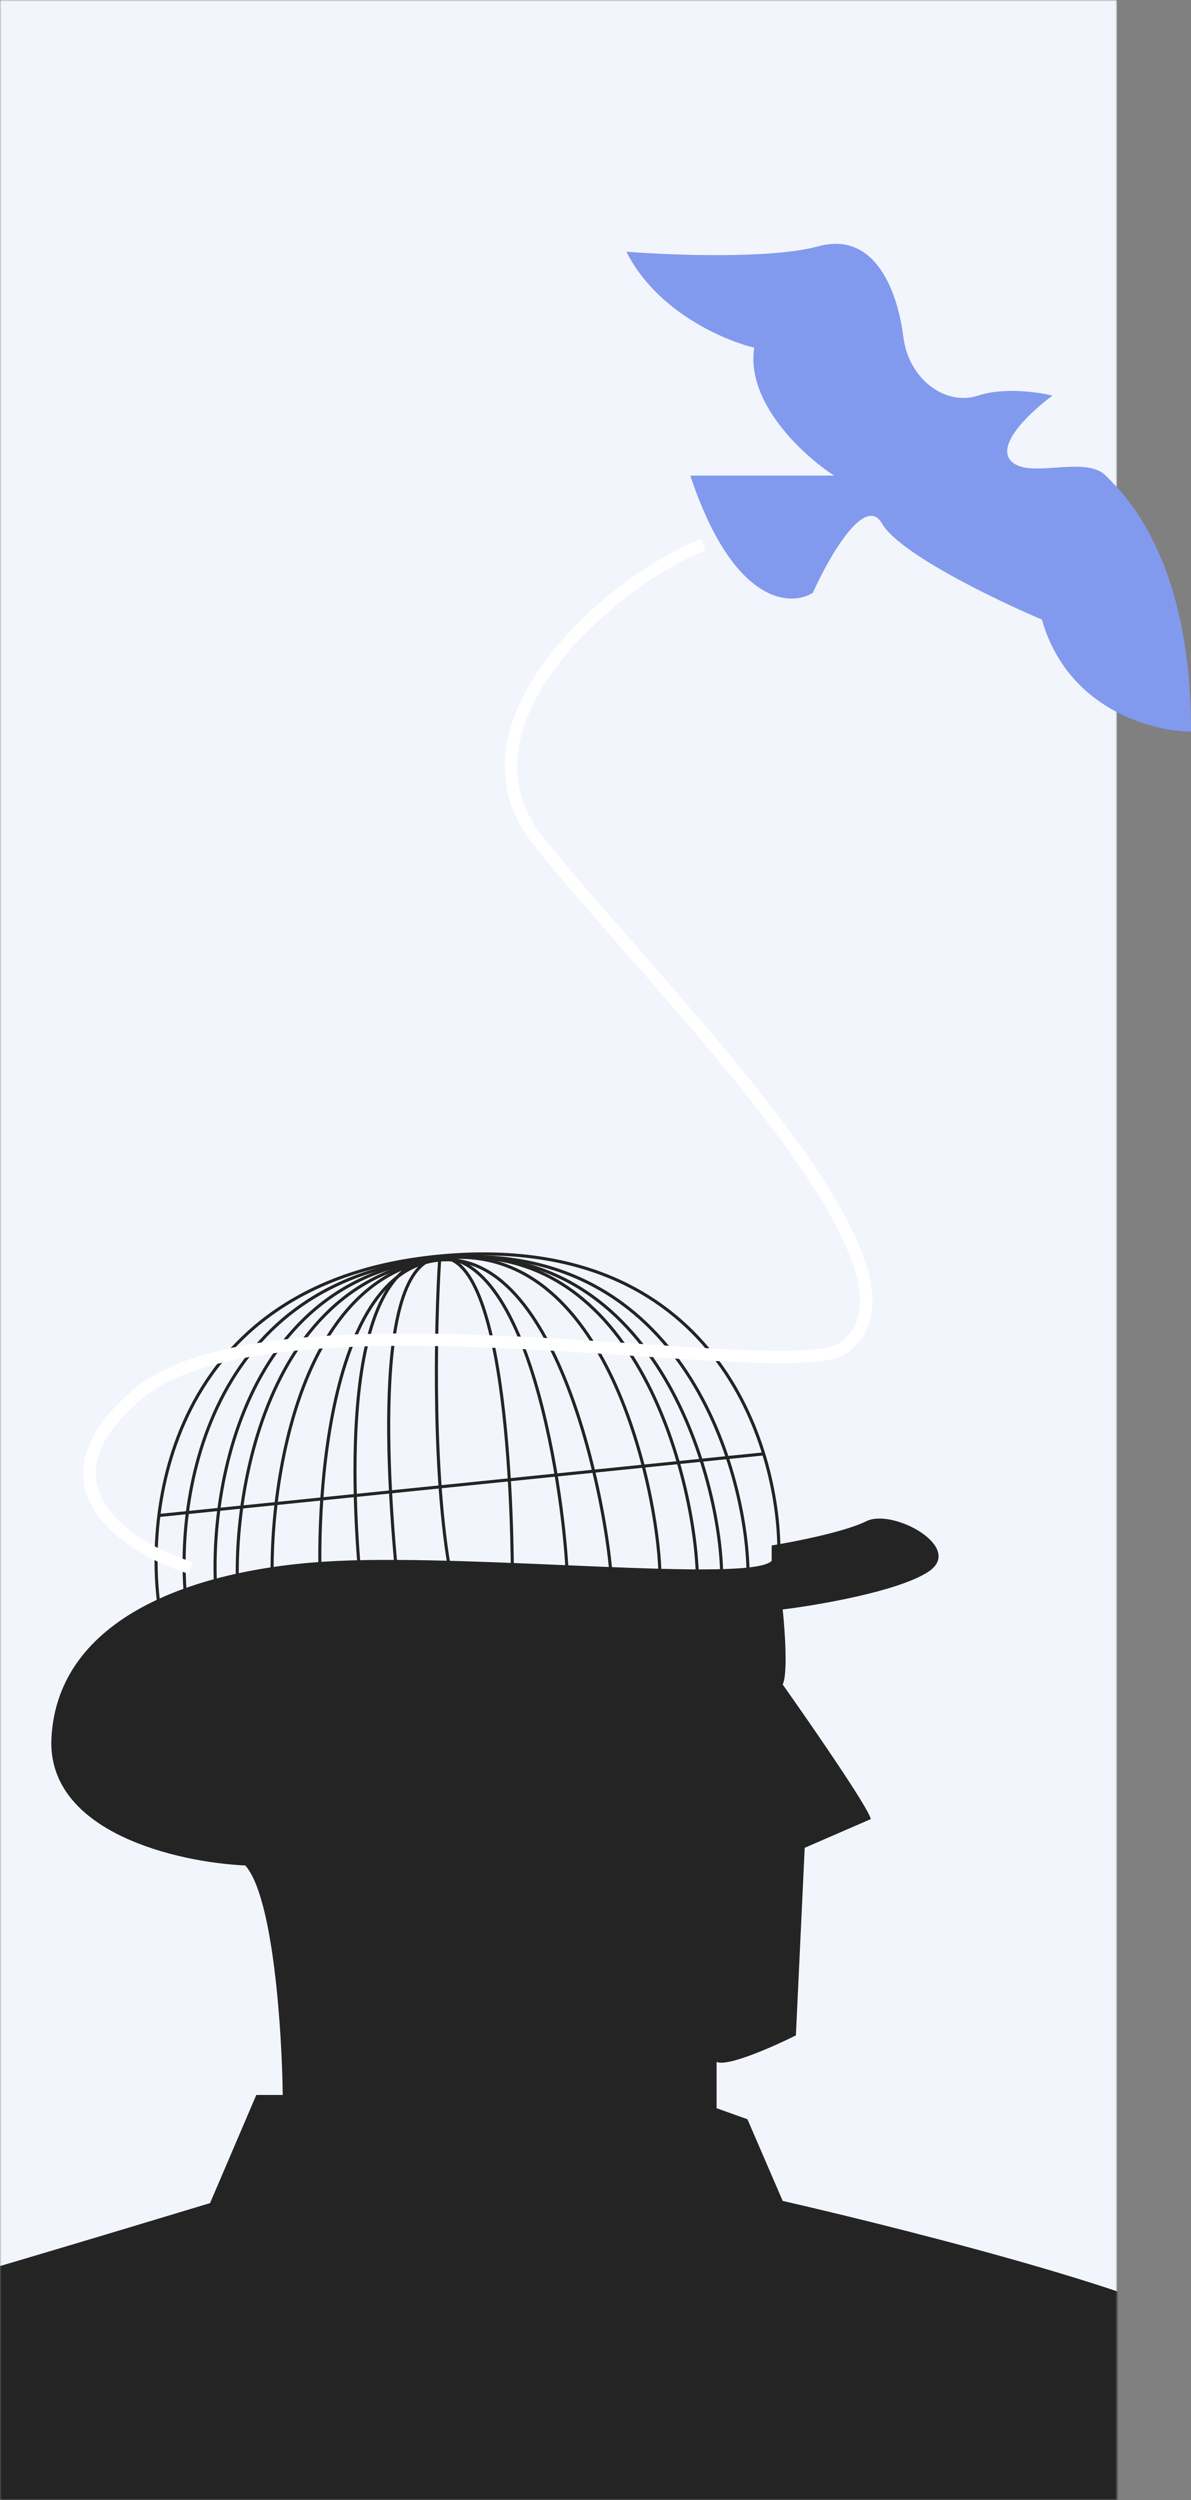 <?xml version="1.0" encoding="UTF-8"?> <svg xmlns="http://www.w3.org/2000/svg" width="386" height="810" viewBox="0 0 386 810" fill="none"><rect x="0" y="0" width="386" height="810" fill="#808080" stroke="none"/> <mask id="mask0_252_119" style="mask-type:alpha" maskUnits="userSpaceOnUse" x="0" y="0" width="362" height="810"> <rect width="362" height="810" fill="#F3F5FD"></rect> </mask> <g mask="url(#mask0_252_119)"> <rect width="362" height="919" fill="#F3F5FD"></rect> <path d="M51.865 522.45C46.155 486.998 56.576 414.24 143.943 406.817C231.309 399.394 252.675 467.964 252.437 503.177" stroke="#242424"></path> <path d="M60.877 523.163C55.708 490.931 64.141 414.28 143.228 407.531C222.316 400.781 242.659 479.013 242.444 511.029" stroke="#242424"></path> <path d="M70.79 523.163C66.188 494.62 73.526 413.508 143.942 407.531C214.358 401.555 234.07 482.678 233.878 511.029" stroke="#242424"></path> <path d="M77.843 523.163C73.645 497.16 81.134 412.976 145.369 407.531C209.604 402.086 226.201 486.628 226.026 512.457" stroke="#242424"></path> <path d="M89.071 523.163C85.517 501.063 90.286 412.159 144.655 407.531C199.025 402.903 214.037 489.197 213.889 511.149" stroke="#242424"></path> <path d="M117.532 519.594C115.362 500.054 107.171 411.622 140.374 407.531C173.577 403.439 184.004 494.475 183.914 513.884" stroke="#242424"></path> <path d="M128.954 514.088C127.425 497.679 118.399 410.967 141.801 407.531C165.203 404.095 166.134 497.789 166.071 514.088" stroke="#242424"></path> <path d="M104.644 523.163C101.981 506.545 101.767 411.724 142.514 408.245C183.261 404.765 198.299 497.623 198.188 514.129" stroke="#242424"></path> <path d="M142.517 407.531C141.089 429.658 139.947 481.907 146.799 513.884" stroke="#242424"></path> <path d="M51.15 491.043L247.44 471.057" stroke="#242424"></path> <path d="M61.713 508C41.468 501.594 9.695 481.378 44.564 451.767C88.151 414.752 255.491 449.208 273.214 436.818C308 412.5 213.085 320.903 174.5 272.5C143.632 233.777 201 186.5 228 176.5" stroke="white" stroke-width="4"></path> <path d="M68.075 713.792C35.002 723.802 -31.716 743.823 -34 743.823V919H395V758.123C389.29 746.683 298.398 723.326 253.666 713.077L242.245 686.622L232.251 683.047V668.031C235.678 669.747 250.81 663.026 257.948 659.451L260.804 598.675L282.218 589.38C281.647 585.948 262.945 558.873 253.666 545.765C255.379 542.333 254.379 528.128 253.666 521.454C265.324 520.024 291.069 515.591 300.777 509.299C312.912 501.434 289.356 488.564 280.79 492.854C273.938 496.286 257.473 499.527 250.096 500.719V505.724C242.958 512.874 156.587 503.579 109.476 505.724C62.364 507.869 18.822 524.314 16.68 562.925C14.967 593.813 57.844 603.442 79.496 604.396C88.633 614.692 91.393 658.26 91.631 678.757H83.065L68.075 713.792Z" fill="#242424"></path> </g> <path d="M244.437 112.633C241.675 130.597 260.55 147.755 270.333 154.088H223.717C237.528 195.544 255.943 196.696 263.425 192.09C268.604 180.574 280.343 159.962 285.868 169.635C291.392 179.308 322.698 194.393 337.66 200.726C345.947 229.745 373.34 237 386 237C386 181.726 365.283 160.998 358.378 154.089L358.377 154.088C351.472 147.179 332.481 155.816 327.302 148.907C323.158 143.379 334.783 132.785 341.113 128.179C336.509 127.027 325.23 125.415 316.943 128.179C306.585 131.633 294.5 122.997 292.774 109.178C291.047 95.36 284.142 74.632 265.151 79.814C249.958 83.959 217.387 82.693 203 81.541C212.668 100.887 234.653 110.33 244.437 112.633Z" fill="#829AEE"></path> </svg> 
